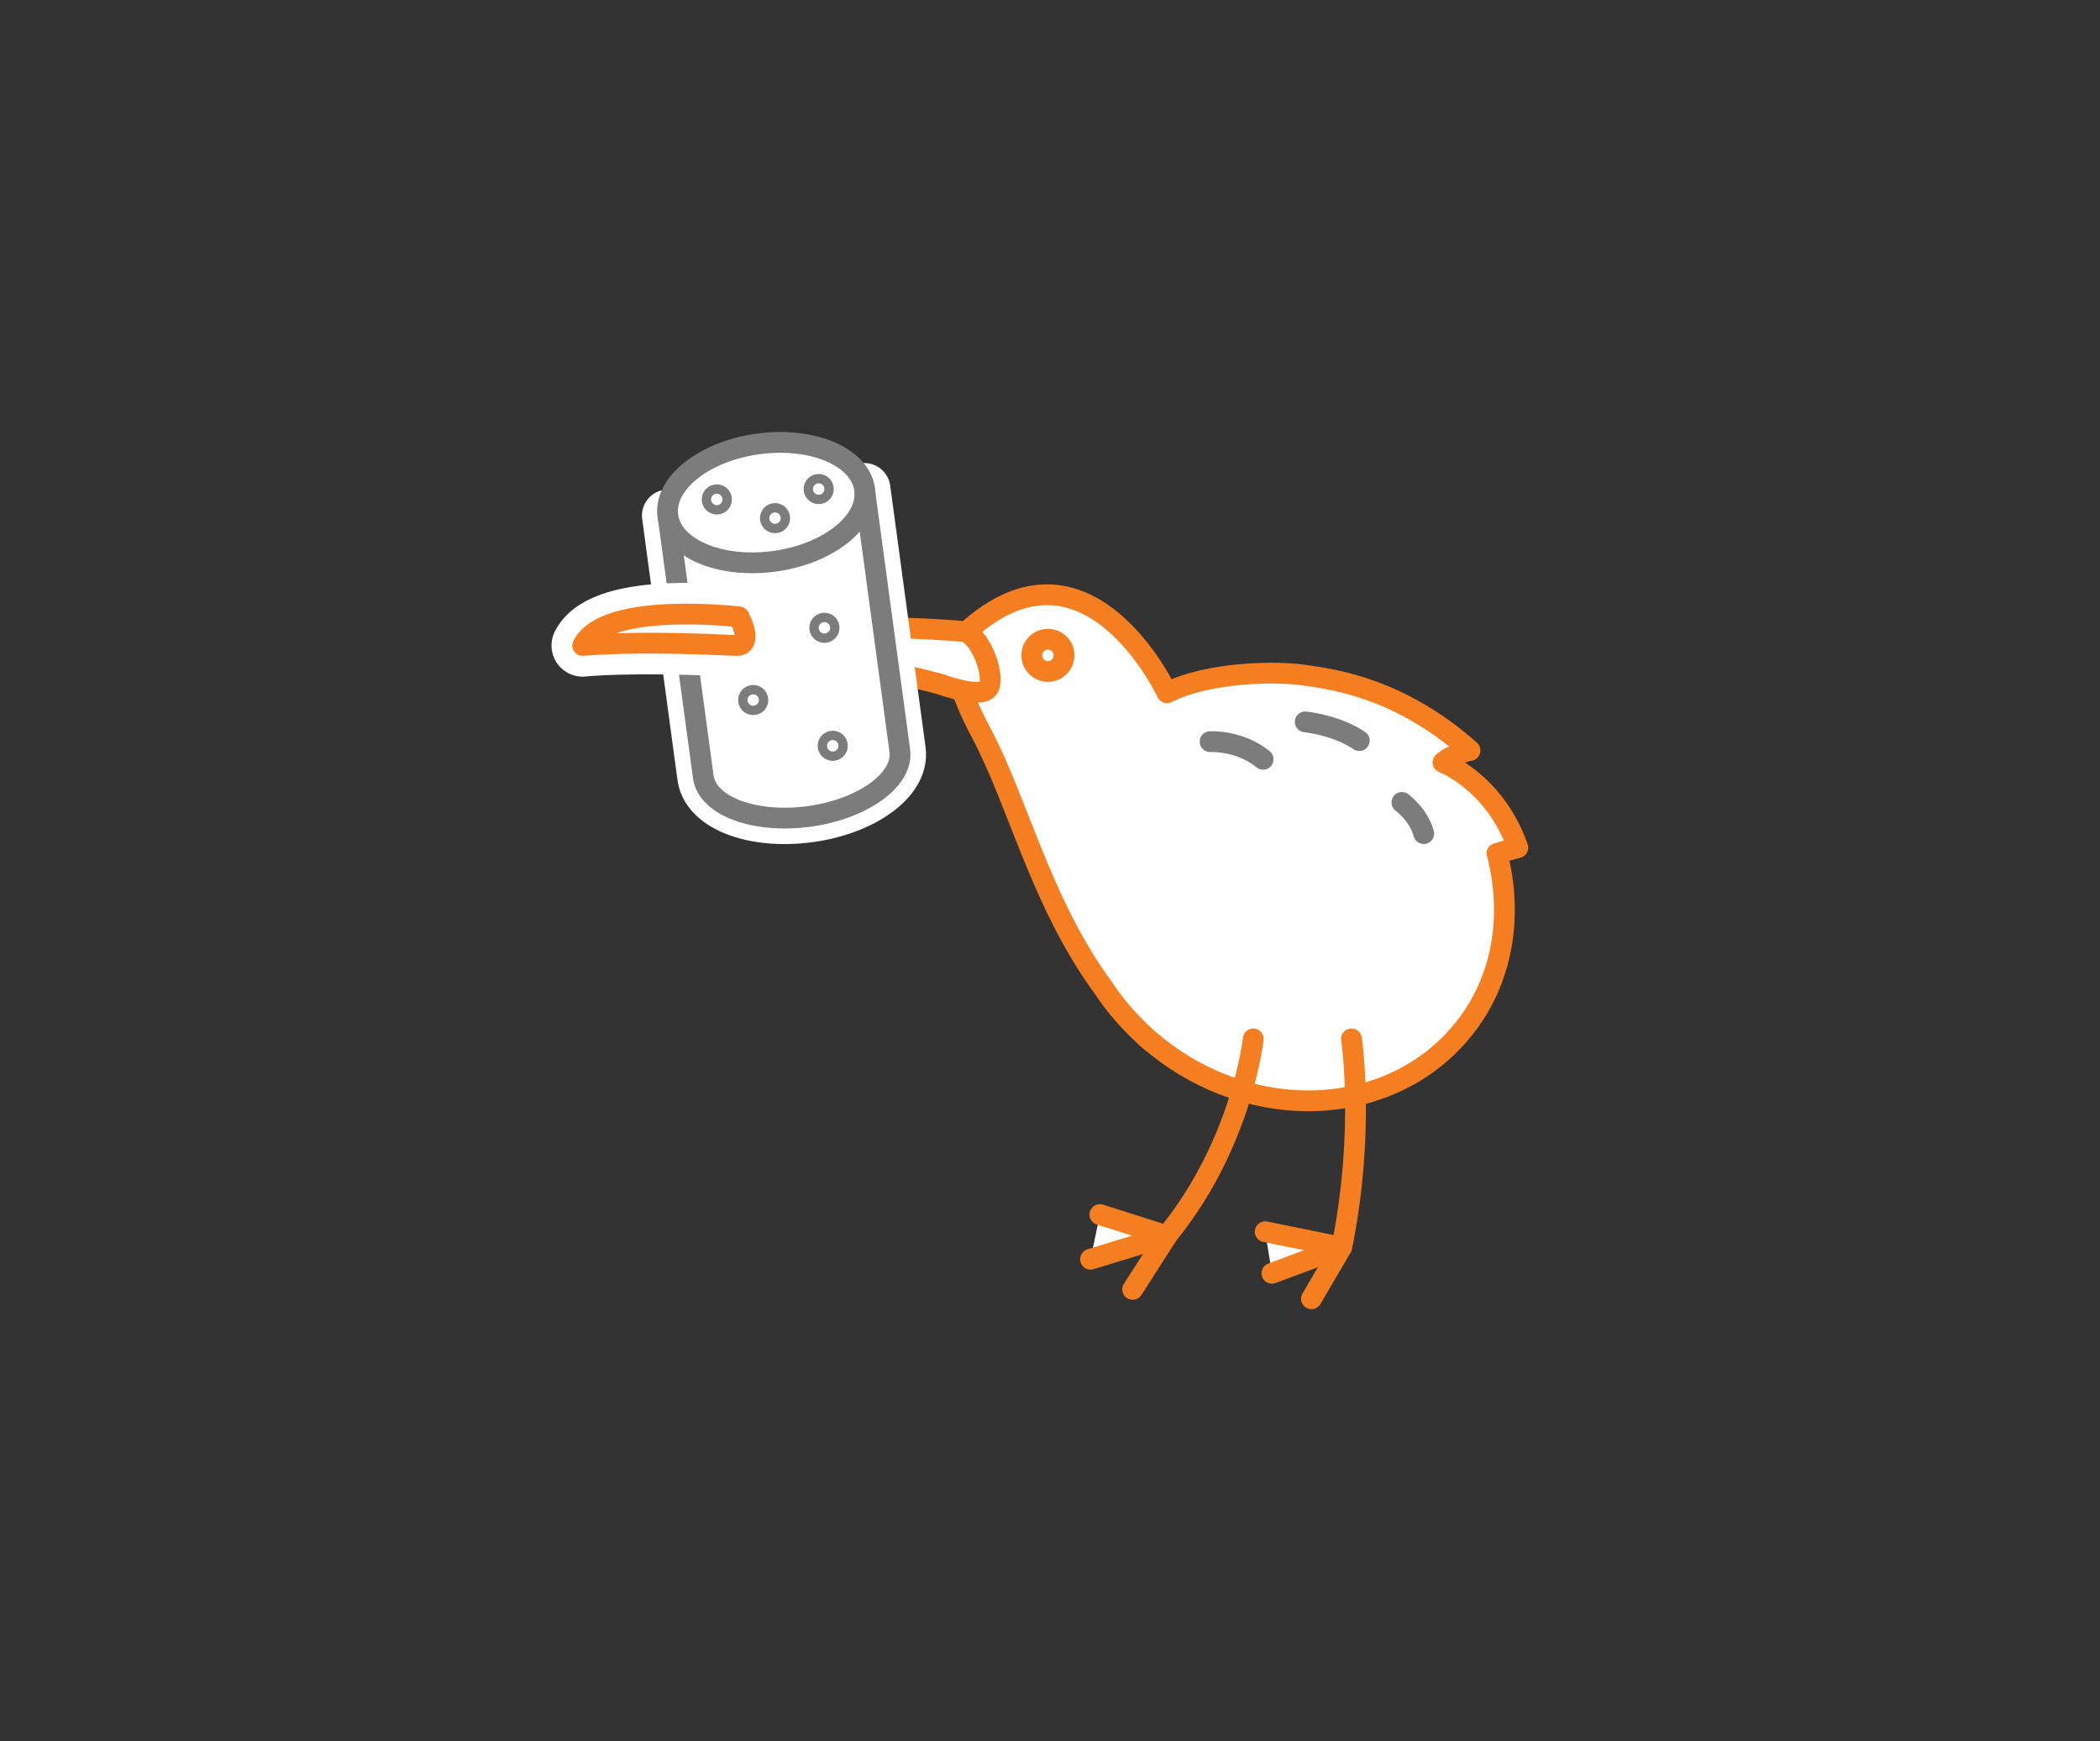 <?xml version="1.0" encoding="utf-8"?>
<!-- Generator: Adobe Illustrator 25.4.1, SVG Export Plug-In . SVG Version: 6.00 Build 0)  -->
<svg version="1.1" id="NEW_ZEALAND" xmlns="http://www.w3.org/2000/svg" xmlns:xlink="http://www.w3.org/1999/xlink" x="0px"
	 y="0px" viewBox="0 0 404 335" style="enable-background:new 0 0 404 335;" xml:space="preserve">
<rect x="0" y="0" width="404" height="335" fill="#333333" stroke="none"/>
<style type="text/css">
	.st0{fill:#FFFFFF;stroke:#F57E21;stroke-width:4;stroke-linejoin:round;stroke-miterlimit:10;}
	.st1{fill:none;stroke:#F57E21;stroke-width:4;stroke-linecap:round;stroke-linejoin:round;stroke-miterlimit:10;}
	.st2{fill:#FFFFFF;stroke:#FFFFFF;stroke-width:10;stroke-linejoin:round;stroke-miterlimit:10;}
	.st3{fill:none;stroke:#F57E21;stroke-width:4;stroke-linejoin:round;stroke-miterlimit:10;}
	.st4{fill:#FFFFFF;stroke:#7C7C7C;stroke-width:4;stroke-linejoin:round;stroke-miterlimit:10;}
	.st5{fill:#FFFFFF;stroke:#FFFFFF;stroke-width:12;stroke-linejoin:round;stroke-miterlimit:10;}
	.st6{fill:#FFFFFF;stroke:#F57E21;stroke-width:4;stroke-linecap:round;stroke-linejoin:round;stroke-miterlimit:10;}
	.st7{fill:#FFFFFF;stroke:#7C7C7C;stroke-width:4;stroke-linecap:round;stroke-linejoin:round;stroke-miterlimit:10;}
</style>
<g>
	<path class="st0" d="M288,164.2l4-1.1c-4.4-12.6-14.4-16.4-14.4-16.4c1.9-1.7,5.2-2.3,5.2-2.3c-13.5-12-26.2-13.7-32-14.5    c-5.4-0.8-18.4-0.6-26.3,3.4c0,0-15.4-33.1-38.7-11.6c0,0-5.9,2.7,2.9,19.2c7.3,13.7,11.5,32.7,23.5,49.1c2.3,3.5,5.1,6.7,8.4,9.7    c0,0,0,0,0,0c0.6,0.5,1.1,1,1.6,1.3c0.1,0.1,0.1,0.1,0.2,0.2c19,15.3,45.4,13.9,59.1-3.1C289.2,188.6,291.1,176.1,288,164.2    L288,164.2z"/>
	<path class="st0" d="M185.2,121.5c0,0-37.3-3.6-41.9,5.5c0,0,10-2.7,37.8,4.7c0,0,8.2,3.1,9.2,0.4S188.4,121.8,185.2,121.5z"/>
	<path class="st1" d="M241.1,199.9c0,0-2.1,19.7-16,37.1"/>
	<path class="st1" d="M260,199.9c0,0,2.6,17.3-1.7,39.2"/>
	<path class="st2" d="M155.6,157.1c10.4-1.4,18.3-7.1,17.5-12.7l-6.8-50.3l-37.8,5.1l6.8,50.3C136.1,155.1,145.1,158.5,155.6,157.1z    "/>
	<circle class="st3" cx="201.6" cy="126.1" r="3.1"/>
	<path class="st4" d="M155.6,157.1c10.4-1.4,18.3-7.1,17.5-12.7l-6.8-50.3l-37.8,5.1l6.8,50.3C136.1,155.1,145.1,158.5,155.6,157.1z    "/>
	<ellipse transform="matrix(0.991 -0.134 0.134 0.991 -11.626 20.633)" class="st4" cx="147.4" cy="96.7" rx="19.1" ry="11.4"/>
	<path class="st5" d="M141.5,124.2c-20.7-1-29.4,0-29.4,0c4.3-8.6,30.1-5.5,30.1-5.5S145.2,124.4,141.5,124.2z"/>
	<path class="st0" d="M141.5,124.2c-20.7-1-29.4,0-29.4,0c4.3-8.6,30.1-5.5,30.1-5.5S145.2,124.4,141.5,124.2z"/>
	<circle class="st4" cx="137.9" cy="96.1" r="0.9"/>
	<circle class="st4" cx="157.5" cy="94.1" r="0.9"/>
	<circle class="st4" cx="149.1" cy="99.7" r="0.9"/>
	<circle class="st4" cx="160.2" cy="143.5" r="0.9"/>
	<circle class="st4" cx="144.9" cy="134.7" r="0.9"/>
	<circle class="st4" cx="158.6" cy="120.8" r="0.9"/>
	<polyline class="st6" points="244.7,245 258.1,240 243.4,237  "/>
	<polyline class="st6" points="209.8,242.3 224.5,237.8 211.6,233.7  "/>
	<line class="st1" x1="224.5" y1="237.8" x2="217.9" y2="248.1"/>
	<line class="st1" x1="258.1" y1="240" x2="252.3" y2="249.9"/>
	<path class="st7" d="M232.8,142.7c0,0,5.7-0.3,10.2,3.4"/>
	<path class="st7" d="M251.1,138.9c0,0,6,0.6,10.4,3.6"/>
	<path class="st7" d="M269.7,154.4c0,0,3.2,2.3,4.2,6"/>
</g>
</svg>
